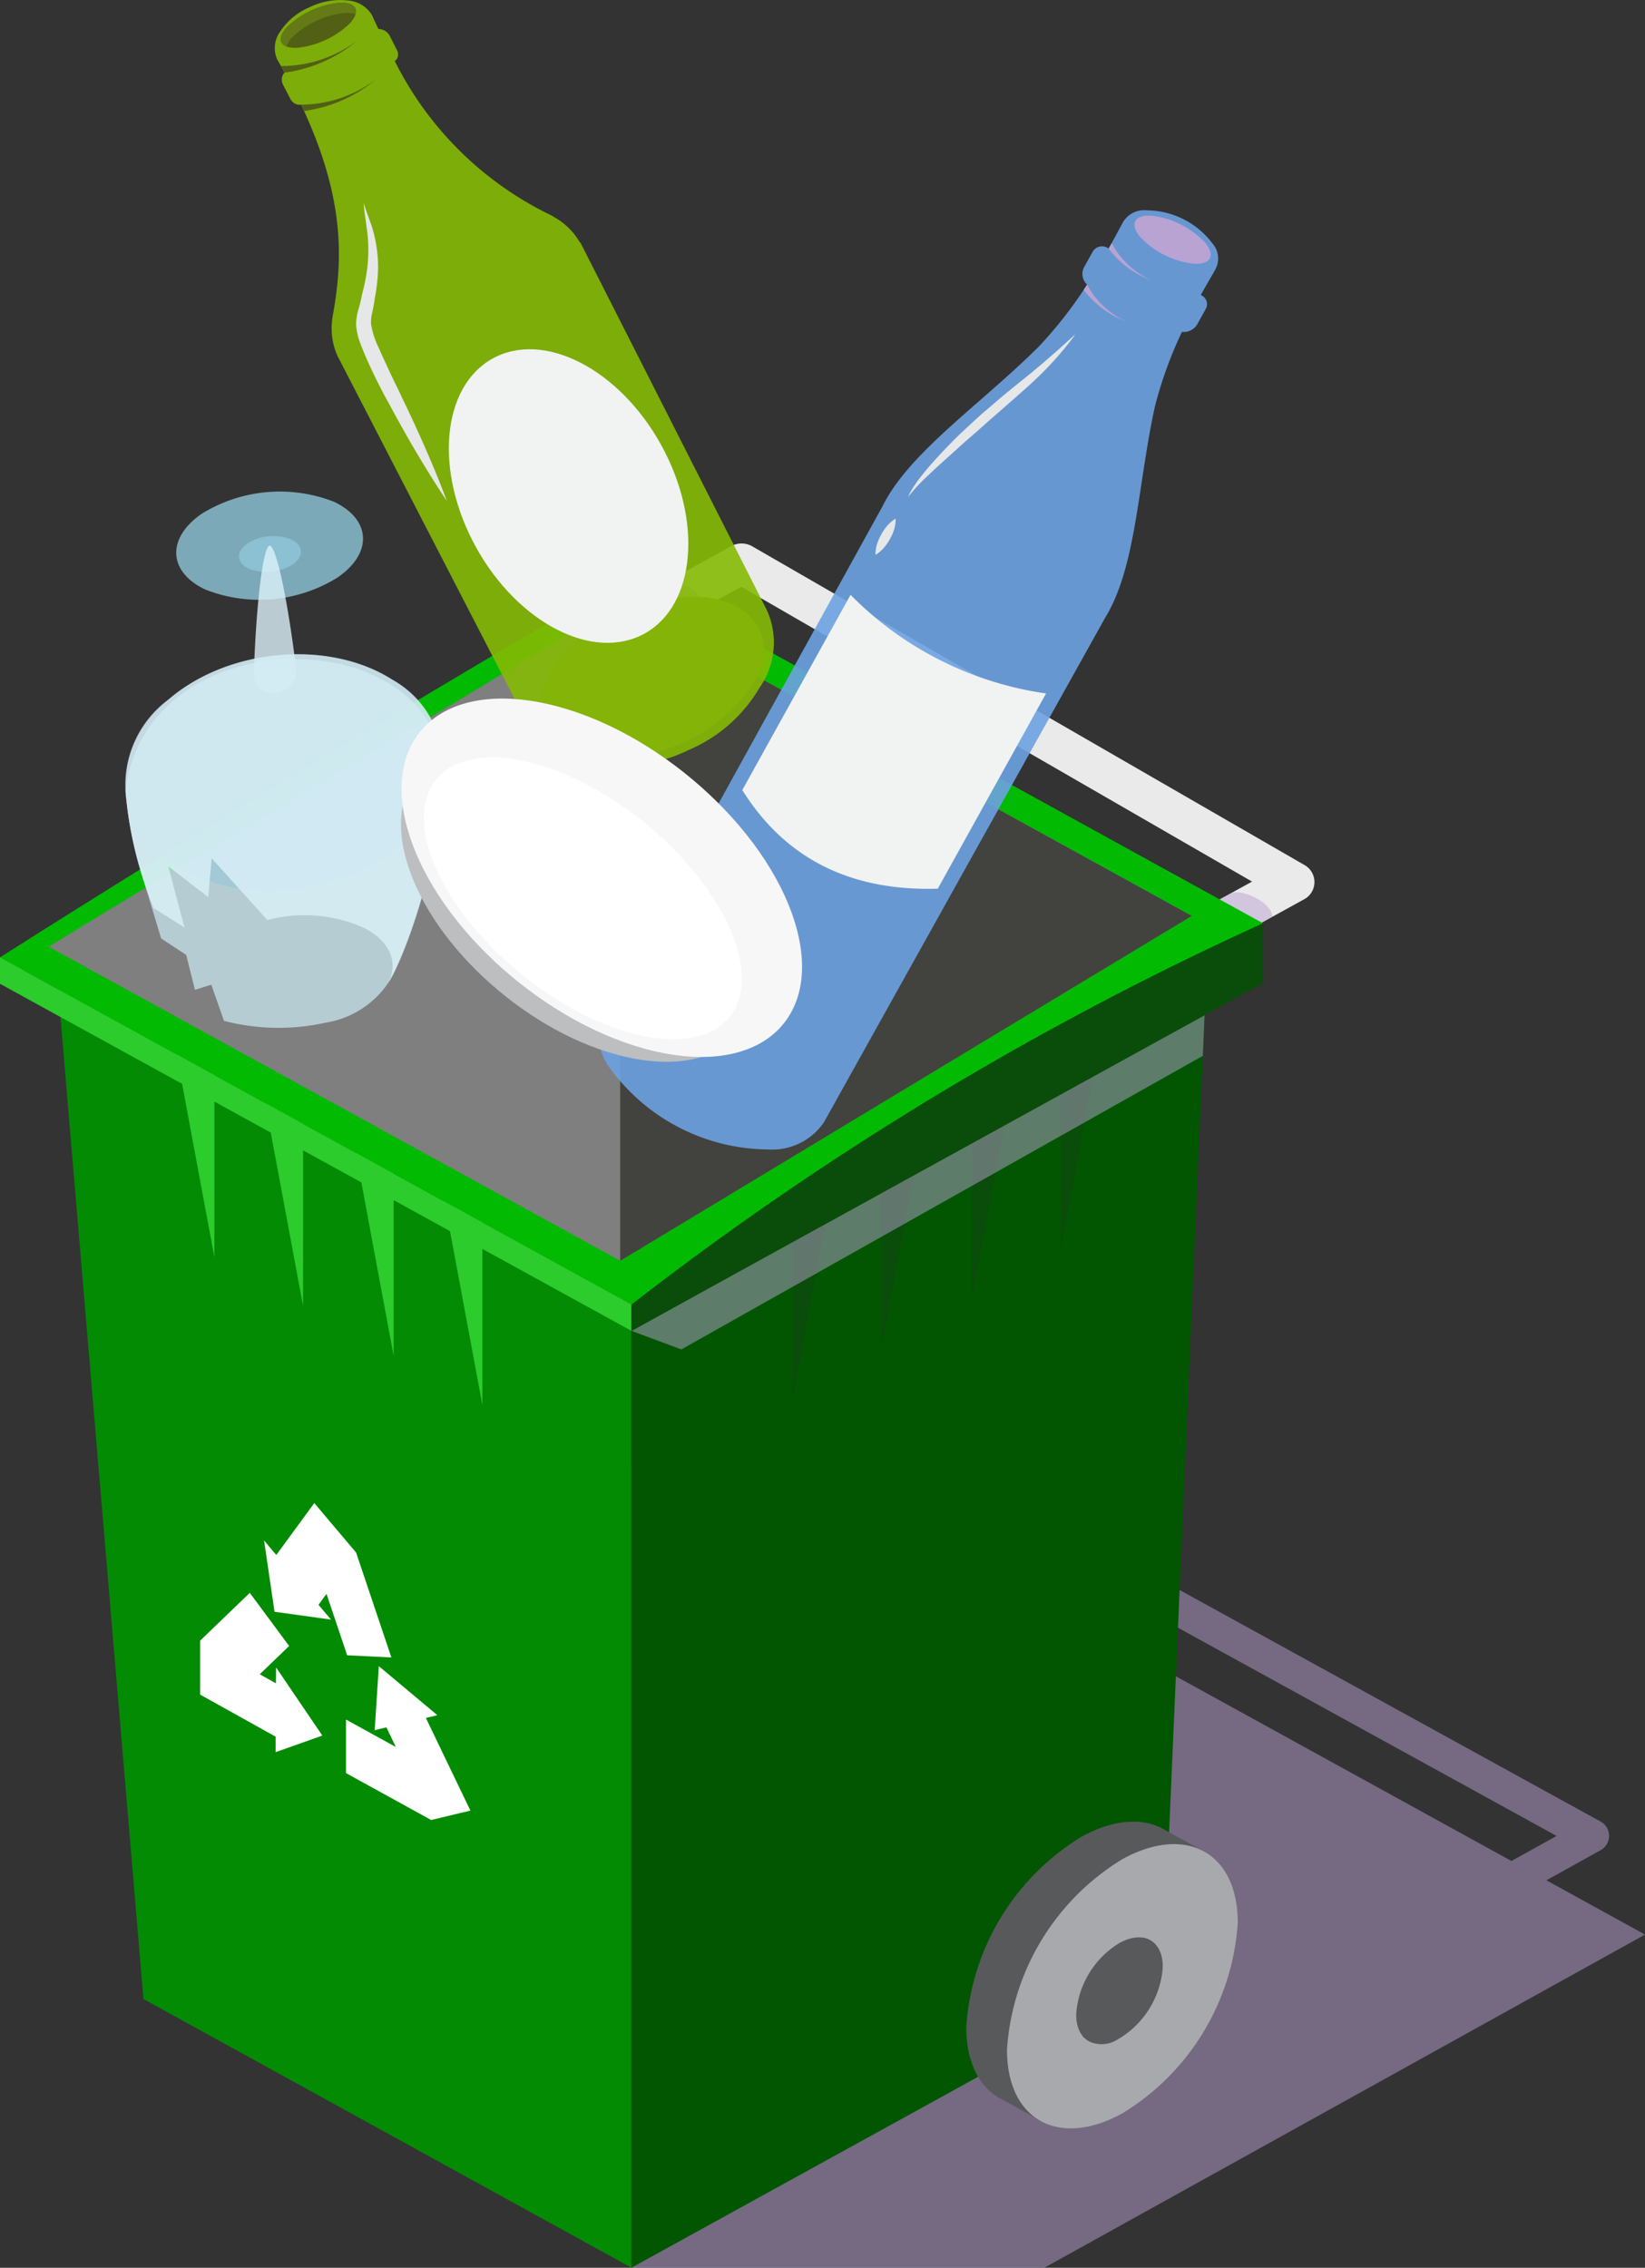 <svg xmlns="http://www.w3.org/2000/svg" width="90.607" height="124.916" viewBox="0 0 90.607 124.916">
  <rect x="0" y="0" width="90.607" height="124.916" fill="#333333" stroke="none"/>
  <g id="グループ_628" data-name="グループ 628" transform="translate(-2467.08 -851.364)">
    <g id="グループ_622" data-name="グループ 622">
      <path id="パス_670" data-name="パス 670" d="M2552.255,954.937l2.97-1.65a.9.9,0,0,0,0-1.595l-26-14.3a.988.988,0,0,0-1.318.338.9.9,0,0,0,.354,1.258l24.557,13.505-2.486,1.382-39.487-21.736v4.941l-8.978-4.941V976.28H2524.6l33.088-18.353Z" fill="#b9a3d3" opacity="0.5" style="mix-blend-mode: multiply;isolation: isolate"/>
      <g id="グループ_617" data-name="グループ 617">
        <path id="パス_671" data-name="パス 671" d="M2531.808,904.637a1.165,1.165,0,0,1-1.006-.551,1.081,1.081,0,0,1,.424-1.51l4.819-2.651-28.138-16.24-5.974,3.307a1.192,1.192,0,0,1-1.581-.4,1.081,1.081,0,0,1,.421-1.509l6.571-3.632a1.192,1.192,0,0,1,1.175.009l30.4,17.546a1.077,1.077,0,0,1-.018,1.9l-6.516,3.586A1.177,1.177,0,0,1,2531.808,904.637Z" fill="#eaeaea"/>
      </g>
      <path id="パス_672" data-name="パス 672" d="M2537.16,901.858c-.03-.8-1.67-1.542-2.267-1.3l-.826.452,2.4,1.23Z" fill="#b9a3d3" opacity="0.5" style="mix-blend-mode: multiply;isolation: isolate"/>
      <path id="パス_673" data-name="パス 673" d="M2505.973,884.757a2.159,2.159,0,0,0-2.268-1.3l-.825.454,2.4,1.229Z" fill="#b9a3d3" opacity="0.5" style="mix-blend-mode: multiply;isolation: isolate"/>
      <path id="パス_674" data-name="パス 674" d="M2470.194,904.829l4.789,56.648,26.879,14.8,0-54.008Z" fill="#038b03"/>
      <path id="パス_675" data-name="パス 675" d="M2533.534,904.829l-2.4,55.324-29.277,16.126,0-54.008Z" fill="#025601"/>
      <g id="グループ_618" data-name="グループ 618">
        <path id="パス_676" data-name="パス 676" d="M2533.488,953.4l-2.3-1.268h0c-1.149-.655-2.755-.574-4.528.4a13.291,13.291,0,0,0-6.357,10.5c0,2.006.771,3.392,2,3.991v0l2.12,1.17.616-1.005a7.025,7.025,0,0,0,1.62-.662,13.289,13.289,0,0,0,6.353-10.5,6.3,6.3,0,0,0-.183-1.558Z" fill="#58595b"/>
        <path id="パス_677" data-name="パス 677" d="M2528.9,953.773a13.294,13.294,0,0,0-6.355,10.5c0,3.868,2.847,5.434,6.355,3.5a13.291,13.291,0,0,0,6.356-10.5C2535.256,953.407,2532.409,951.84,2528.9,953.773Z" fill="#a7a9ac"/>
        <path id="パス_678" data-name="パス 678" d="M2528.74,958.391c1.315-.723,2.385-.137,2.385,1.315a4.986,4.986,0,0,1-2.385,3.935c-1.319.724-2.384.138-2.384-1.313A4.98,4.98,0,0,1,2528.74,958.391Z" fill="#58595b"/>
        <path id="パス_679" data-name="パス 679" d="M2529.98,958.087a1.841,1.841,0,0,1,.349,1.178,4.988,4.988,0,0,1-2.381,3.936,2.1,2.1,0,0,1-1.256.3,1.527,1.527,0,0,0,2.034.136,4.987,4.987,0,0,0,2.382-3.938C2531.108,958.755,2530.658,958.178,2529.98,958.087Z" fill="#58595b" style="mix-blend-mode: multiply;isolation: isolate"/>
      </g>
      <g id="グループ_619" data-name="グループ 619">
        <path id="パス_680" data-name="パス 680" d="M2510.735,917.4V928.4l2.28-12.244Z" fill="#0a4c09"/>
        <path id="パス_681" data-name="パス 681" d="M2515.619,914.7v10.992l2.28-12.243Z" fill="#0a4c09"/>
        <path id="パス_682" data-name="パス 682" d="M2520.61,911.952v10.992l2.281-12.244Z" fill="#0a4c09"/>
        <path id="パス_683" data-name="パス 683" d="M2525.5,909.25v10.994L2527.775,908Z" fill="#0a4c09"/>
      </g>
      <g id="グループ_620" data-name="グループ 620">
        <path id="パス_684" data-name="パス 684" d="M2493.651,917.77v10.994l-2.28-12.245Z" fill="#2bcc2b"/>
        <path id="パス_685" data-name="パス 685" d="M2488.763,915.069v10.993l-2.277-12.242Z" fill="#2bcc2b"/>
        <path id="パス_686" data-name="パス 686" d="M2483.774,912.317v10.994l-2.28-12.245Z" fill="#2bcc2b"/>
        <path id="パス_687" data-name="パス 687" d="M2478.888,909.618v10.994l-2.281-12.244Z" fill="#2bcc2b"/>
      </g>
      <path id="パス_688" data-name="パス 688" d="M2536.649,902.222l-34.786-19.156c-5.877,3.231-23.011,13.534-34.783,21.034v1.455l1.322-.728,33.461,18.393Z" fill="#02ba02"/>
      <path id="パス_689" data-name="パス 689" d="M2532.724,901.81l-31.484-17.337c-4.8,3.141-20.379,12.242-31.48,19.037l31.48,17.3Z" fill="#7f7f7f"/>
      <path id="パス_690" data-name="パス 690" d="M2467.08,904.1v1.454l34.782,19.12V923.22Z" fill="#2bcc2b"/>
      <path id="パス_691" data-name="パス 691" d="M2501.863,924.674l2.747,1.02,28.724-16.172.1-2.388Z" fill="#b9a3d3" opacity="0.5" style="mix-blend-mode: multiply;isolation: isolate"/>
      <path id="パス_692" data-name="パス 692" d="M2501.863,923.22v1.454l34.786-19.157v-3.3A174.581,174.581,0,0,0,2501.863,923.22Z" fill="#0a4c09"/>
      <g id="グループ_621" data-name="グループ 621">
        <path id="パス_693" data-name="パス 693" d="M2490.537,945.994l.633-.152-3.224-2.7-.227,3.526.645-.156.519,1.083-2.746-1.513v2.95l4.672,2.573.021.011,2.16-.518Z" fill="#fff"/>
        <path id="パス_694" data-name="パス 694" d="M2485.064,939.161l1.138,3.381,2.435.12-1.933-5.749.005-.008-.018-.02v-.006h0l-2.3-2.721-2.093,2.861-.672-.8.576,3.926,3.112.432-.692-.814Z" fill="#fff"/>
        <path id="パス_695" data-name="パス 695" d="M2482.278,944.088l-.89-.5,1.617-1.558-2.167-2.926-2.734,2.632v2.973l4.157,2.316,0,.853,2.573-.913-2.547-3.753Z" fill="#fff"/>
      </g>
      <path id="パス_696" data-name="パス 696" d="M2501.24,884.473v36.342l31.484-19Z" fill="#42423e"/>
    </g>
    <g id="グループ_624" data-name="グループ 624">
      <path id="パス_697" data-name="パス 697" d="M2529.972,877.871c.214-1.378.424-2.8.73-4.151a22.568,22.568,0,0,1,1.478-4.073.873.873,0,0,0,.838-.408l.467-.843a.537.537,0,0,0-.266-.779c.2-.366.385-.68.535-.94.1-.165.177-.311.244-.431a1.25,1.25,0,0,0-.134-1.468,4.564,4.564,0,0,0-3.622-1.828,1.358,1.358,0,0,0-1.367.764c-.061.111-.133.241-.213.394-.141.264-.314.585-.516.95a.594.594,0,0,0-.892.194l-.468.842a.8.8,0,0,0,.172.949,23.33,23.33,0,0,1-2.679,3.431c-1.006,1-2.115,1.971-3.191,2.915-2.259,1.974-4.393,3.841-5.38,5.827l-15.349,27.833-.034.053a3.127,3.127,0,0,0,.465,3.253,10.871,10.871,0,0,0,8.571,4.325,3.457,3.457,0,0,0,3.079-1.465l.036-.057,15.472-27.759C2529.12,883.5,2529.537,880.766,2529.972,877.871Z" fill="#6da2e2" opacity="0.9"/>
      <path id="パス_698" data-name="パス 698" d="M2533.438,864.709a4.835,4.835,0,0,0-2.894-1.461c-.977-.077-1.271.453-.653,1.178a4.8,4.8,0,0,0,2.894,1.46C2533.767,865.968,2534.06,865.438,2533.438,864.709Z" fill="#b9a3d3" style="mix-blend-mode: multiply;isolation: isolate"/>
      <path id="パス_699" data-name="パス 699" d="M2513.929,884.129l-5.963,10.754c2.418,3.86,6.063,5.576,10.768,5.432l5.963-10.753A18.858,18.858,0,0,1,2513.929,884.129Z" fill="#f1f2f2"/>
      <path id="パス_700" data-name="パス 700" d="M2528.146,865.058a5.13,5.13,0,0,0,2.292,1.72,4.636,4.636,0,0,1-2.126-2.02Z" fill="#b9a3d3" style="mix-blend-mode: multiply;isolation: isolate"/>
      <path id="パス_701" data-name="パス 701" d="M2526.77,867.33a5.26,5.26,0,0,0,2.313,1.73,4.631,4.631,0,0,1-2.125-2.017Z" fill="#b9a3d3" style="mix-blend-mode: multiply;isolation: isolate"/>
      <g id="グループ_623" data-name="グループ 623">
        <path id="パス_702" data-name="パス 702" d="M2525.107,870.856c-.4.356-.808.7-1.223,1.046l-.627.505-.624.507c-.42.342-.827.7-1.239,1.048s-.8.721-1.2,1.089-.773.747-1.145,1.141-.732.792-1.074,1.209c-.164.21-.337.422-.484.645a3.785,3.785,0,0,0-.4.7,9.5,9.5,0,0,1,1.088-1.172c.382-.369.783-.731,1.181-1.087s.791-.722,1.2-1.072.8-.708,1.207-1.064l1.212-1.061c.4-.358.809-.706,1.2-1.087a18,18,0,0,0,2.134-2.42C2525.9,870.136,2525.515,870.508,2525.107,870.856Z" fill="#e6e7e8"/>
        <path id="パス_703" data-name="パス 703" d="M2516.412,879.931a2.039,2.039,0,0,0-.468.4,2.879,2.879,0,0,0-.326.478,2.815,2.815,0,0,0-.231.526,1.811,1.811,0,0,0-.083.593,1.937,1.937,0,0,0,.469-.4,2.982,2.982,0,0,0,.557-1A1.973,1.973,0,0,0,2516.412,879.931Z" fill="#e6e7e8"/>
        <path id="パス_704" data-name="パス 704" d="M2506.826,897.22a11.2,11.2,0,0,0-.919,1.215c-.279.423-.534.854-.779,1.294s-.47.877-.68,1.338a10.894,10.894,0,0,0-.536,1.41,11.609,11.609,0,0,0,.922-1.216q.417-.639.777-1.288c.245-.441.47-.886.682-1.344A11.265,11.265,0,0,0,2506.826,897.22Z" fill="#e6e7e8"/>
      </g>
    </g>
    <g id="グループ_625" data-name="グループ 625">
      <path id="パス_705" data-name="パス 705" d="M2505.867,884.258a9.549,9.549,0,0,0-8.279,3.857c-1.576,2.449-.431,4.684,2.561,5a9.558,9.558,0,0,0,8.279-3.856C2510.009,886.813,2508.863,884.573,2505.867,884.258Z" fill="#737f28"/>
      <path id="パス_706" data-name="パス 706" d="M2499.031,864.723l-.007,0a3.742,3.742,0,0,0-1.34-1.354h0a.152.152,0,0,1-.036-.023c-.077-.044-.153-.092-.231-.133a18.683,18.683,0,0,1-8.594-8.489.388.388,0,0,0,.167-.227.513.513,0,0,0-.037-.357l-.4-.789a.71.71,0,0,0-.381-.343.746.746,0,0,0-.248-.048c-.116-.242-.235-.49-.347-.75a1.691,1.691,0,0,0-1.351-.821,3.792,3.792,0,0,0-2.115.384,3.6,3.6,0,0,0-1.613,1.353,1.542,1.542,0,0,0-.148,1.518c.142.242.273.483.4.719a.626.626,0,0,0-.125.221.656.656,0,0,0,.056.47l.4.771a.591.591,0,0,0,.3.273.473.473,0,0,0,.282.028c2.454,5.178,2.3,8.611,1.734,11.691-.014.084-.022.172-.035.257a.056.056,0,0,1,0,.04h0a3.7,3.7,0,0,0,.3,1.84l0,0,.006.012h0l10.426,20.192a4.743,4.743,0,0,0,3.787,2.3,8.751,8.751,0,0,0,5.173-.8,8.273,8.273,0,0,0,3.855-3.4,4.334,4.334,0,0,0,.422-4.262l-10.277-20.262h0Z" fill="#85ba04" opacity="0.9"/>
      <path id="パス_707" data-name="パス 707" d="M2485.762,851.517a4.883,4.883,0,0,0-2.875,1.338c-.629.685-.37,1.191.584,1.141a4.936,4.936,0,0,0,2.874-1.339C2486.974,851.971,2486.714,851.464,2485.762,851.517Z" fill="#516014"/>
      <path id="パス_708" data-name="パス 708" d="M2483.176,853.419a4.853,4.853,0,0,1,2.874-1.338,1.458,1.458,0,0,1,.611.07c.12-.41-.2-.672-.9-.634a4.883,4.883,0,0,0-2.875,1.338c-.462.5-.443.906-.03,1.068A1.382,1.382,0,0,1,2483.176,853.419Z" fill="#647a16" style="mix-blend-mode: multiply;isolation: isolate"/>
      <path id="パス_709" data-name="パス 709" d="M2487.114,862.551c.124.423.291.831.435,1.255a7.444,7.444,0,0,1,.292,1.311,6.954,6.954,0,0,1,.052,1.351,10.429,10.429,0,0,1-.173,1.343l.005-.027c-.034.264-.083.529-.138.78a2.093,2.093,0,0,0-.068.651,4.663,4.663,0,0,0,.428,1.323c.2.46.42.922.632,1.386l.166.345.078.168.086.167c.113.232.226.466.333.7.445.925.877,1.855,1.289,2.8s.806,1.89,1.159,2.853c-.575-.86-1.122-1.741-1.648-2.625s-1.026-1.788-1.514-2.694c-.126-.221-.251-.45-.369-.68l-.087-.166-.092-.18-.175-.347c-.224-.463-.447-.929-.649-1.41-.1-.245-.2-.485-.289-.743a3.621,3.621,0,0,1-.172-.852,2.975,2.975,0,0,1,.129-.856,6.572,6.572,0,0,0,.176-.718l0-.016v-.01a11.008,11.008,0,0,0,.27-1.244,8.343,8.343,0,0,0,0-2.552C2487.22,863.428,2487.133,862.993,2487.114,862.551Z" fill="#e6e7e8"/>
      <path id="パス_710" data-name="パス 710" d="M2483.653,857.129a6.844,6.844,0,0,0,4.128-1.393,7.749,7.749,0,0,1-3.964,1.742C2483.762,857.356,2483.709,857.238,2483.653,857.129Z" fill="#516014"/>
      <path id="パス_711" data-name="パス 711" d="M2482.549,855a6.9,6.9,0,0,0,4.171-1.373,7.8,7.8,0,0,1-3.97,1.738C2482.7,855.245,2482.606,855.113,2482.549,855Z" fill="#516014"/>
      <path id="パス_712" data-name="パス 712" d="M2494.458,870.988c-2.923,1.362-3.524,5.912-1.349,10.162s6.308,6.6,9.231,5.237,3.519-5.912,1.343-10.163S2497.377,869.629,2494.458,870.988Z" fill="#f1f2f2"/>
    </g>
    <g id="グループ_626" data-name="グループ 626">
      <path id="パス_713" data-name="パス 713" d="M2479.418,907.595l-.7-1.99-.9.281-.482-1.923-1.382-.908-1.1-3.653a20.956,20.956,0,0,1-.862-4.465c1.141-9.442,16.463-9.386,17.466-1.562.177,2.139-.93,8.187-2.937,12.043a5.136,5.136,0,0,1-3.5,2.277A11.942,11.942,0,0,1,2479.418,907.595Z" fill="#c4e0e8" opacity="0.8"/>
      <path id="パス_714" data-name="パス 714" d="M2478.382,883.835a8.151,8.151,0,0,0,7.278-.652c1.955-1.33,1.874-3.2-.18-4.178a8.183,8.183,0,0,0-7.278.652C2476.248,880.994,2476.328,882.864,2478.382,883.835Z" fill="#8fc7d8" opacity="0.8"/>
      <path id="パス_715" data-name="パス 715" d="M2480.775,882.682a2.7,2.7,0,0,0,2.411-.216c.65-.443.623-1.065-.06-1.387a2.707,2.707,0,0,0-2.41.216C2480.068,881.736,2480.094,882.358,2480.775,882.682Z" fill="#8fc7d8" opacity="0.8"/>
      <path id="パス_716" data-name="パス 716" d="M2481.832,881.508c-.32.516-.641,3.312-.766,6.82-.062,1.8,2.528,1.526,2.309-.256-.423-3.439-.98-6.13-1.34-6.582-.017-.022-.032-.036-.044-.053a.091.091,0,0,0-.058-.016.1.1,0,0,0-.061.026C2481.86,881.467,2481.849,881.483,2481.832,881.508Z" fill="#dcf1f9" opacity="0.8"/>
      <path id="パス_717" data-name="パス 717" d="M2476.761,899.038c3.508,2.221,9.021,1.727,12.314-1.1s3.121-6.924-.394-9.143-9.023-1.725-12.314,1.1S2473.249,896.821,2476.761,899.038Z" fill="#8fc7d8" opacity="0.5"/>
      <path id="パス_718" data-name="パス 718" d="M2474.033,895.352a21.6,21.6,0,0,0,1.509,6.03l1.7,1.073-.894-3.369,2.2,1.693.192-2.135,3.064,3.4a8.016,8.016,0,0,1,5.211.379c1.507.71,2,1.874,1.5,2.993h.013c1.234-2.067,3.141-8.4,2.927-11.625a5.352,5.352,0,0,0-2.785-5c-3.5-2.22-9.021-1.726-12.307,1.1A5.852,5.852,0,0,0,2474.033,895.352Z" fill="#dcf1f9" opacity="0.8"/>
    </g>
    <g id="グループ_627" data-name="グループ 627">
      <path id="パス_719" data-name="パス 719" d="M2508.217,902.887c-1.676-4.725-7.181-9.35-12.311-10.329s-7.931,2.055-6.253,6.782,7.186,9.352,12.311,10.329S2509.89,907.611,2508.217,902.887Z" fill="#bcbec0"/>
      <path id="パス_720" data-name="パス 720" d="M2510.711,901.718c-1.892-5.338-8.115-10.561-13.905-11.667s-8.953,2.321-7.062,7.66,8.114,10.557,13.9,11.666S2512.6,907.053,2510.711,901.718Z" fill="#f7f7f7"/>
      <path id="パス_721" data-name="パス 721" d="M2507.39,902.772c-1.687-4.156-6.722-8.384-11.257-9.445s-6.842,1.444-5.158,5.595,6.72,8.382,11.257,9.445S2509.073,906.923,2507.39,902.772Z" fill="#fff"/>
    </g>
  </g>
</svg>
